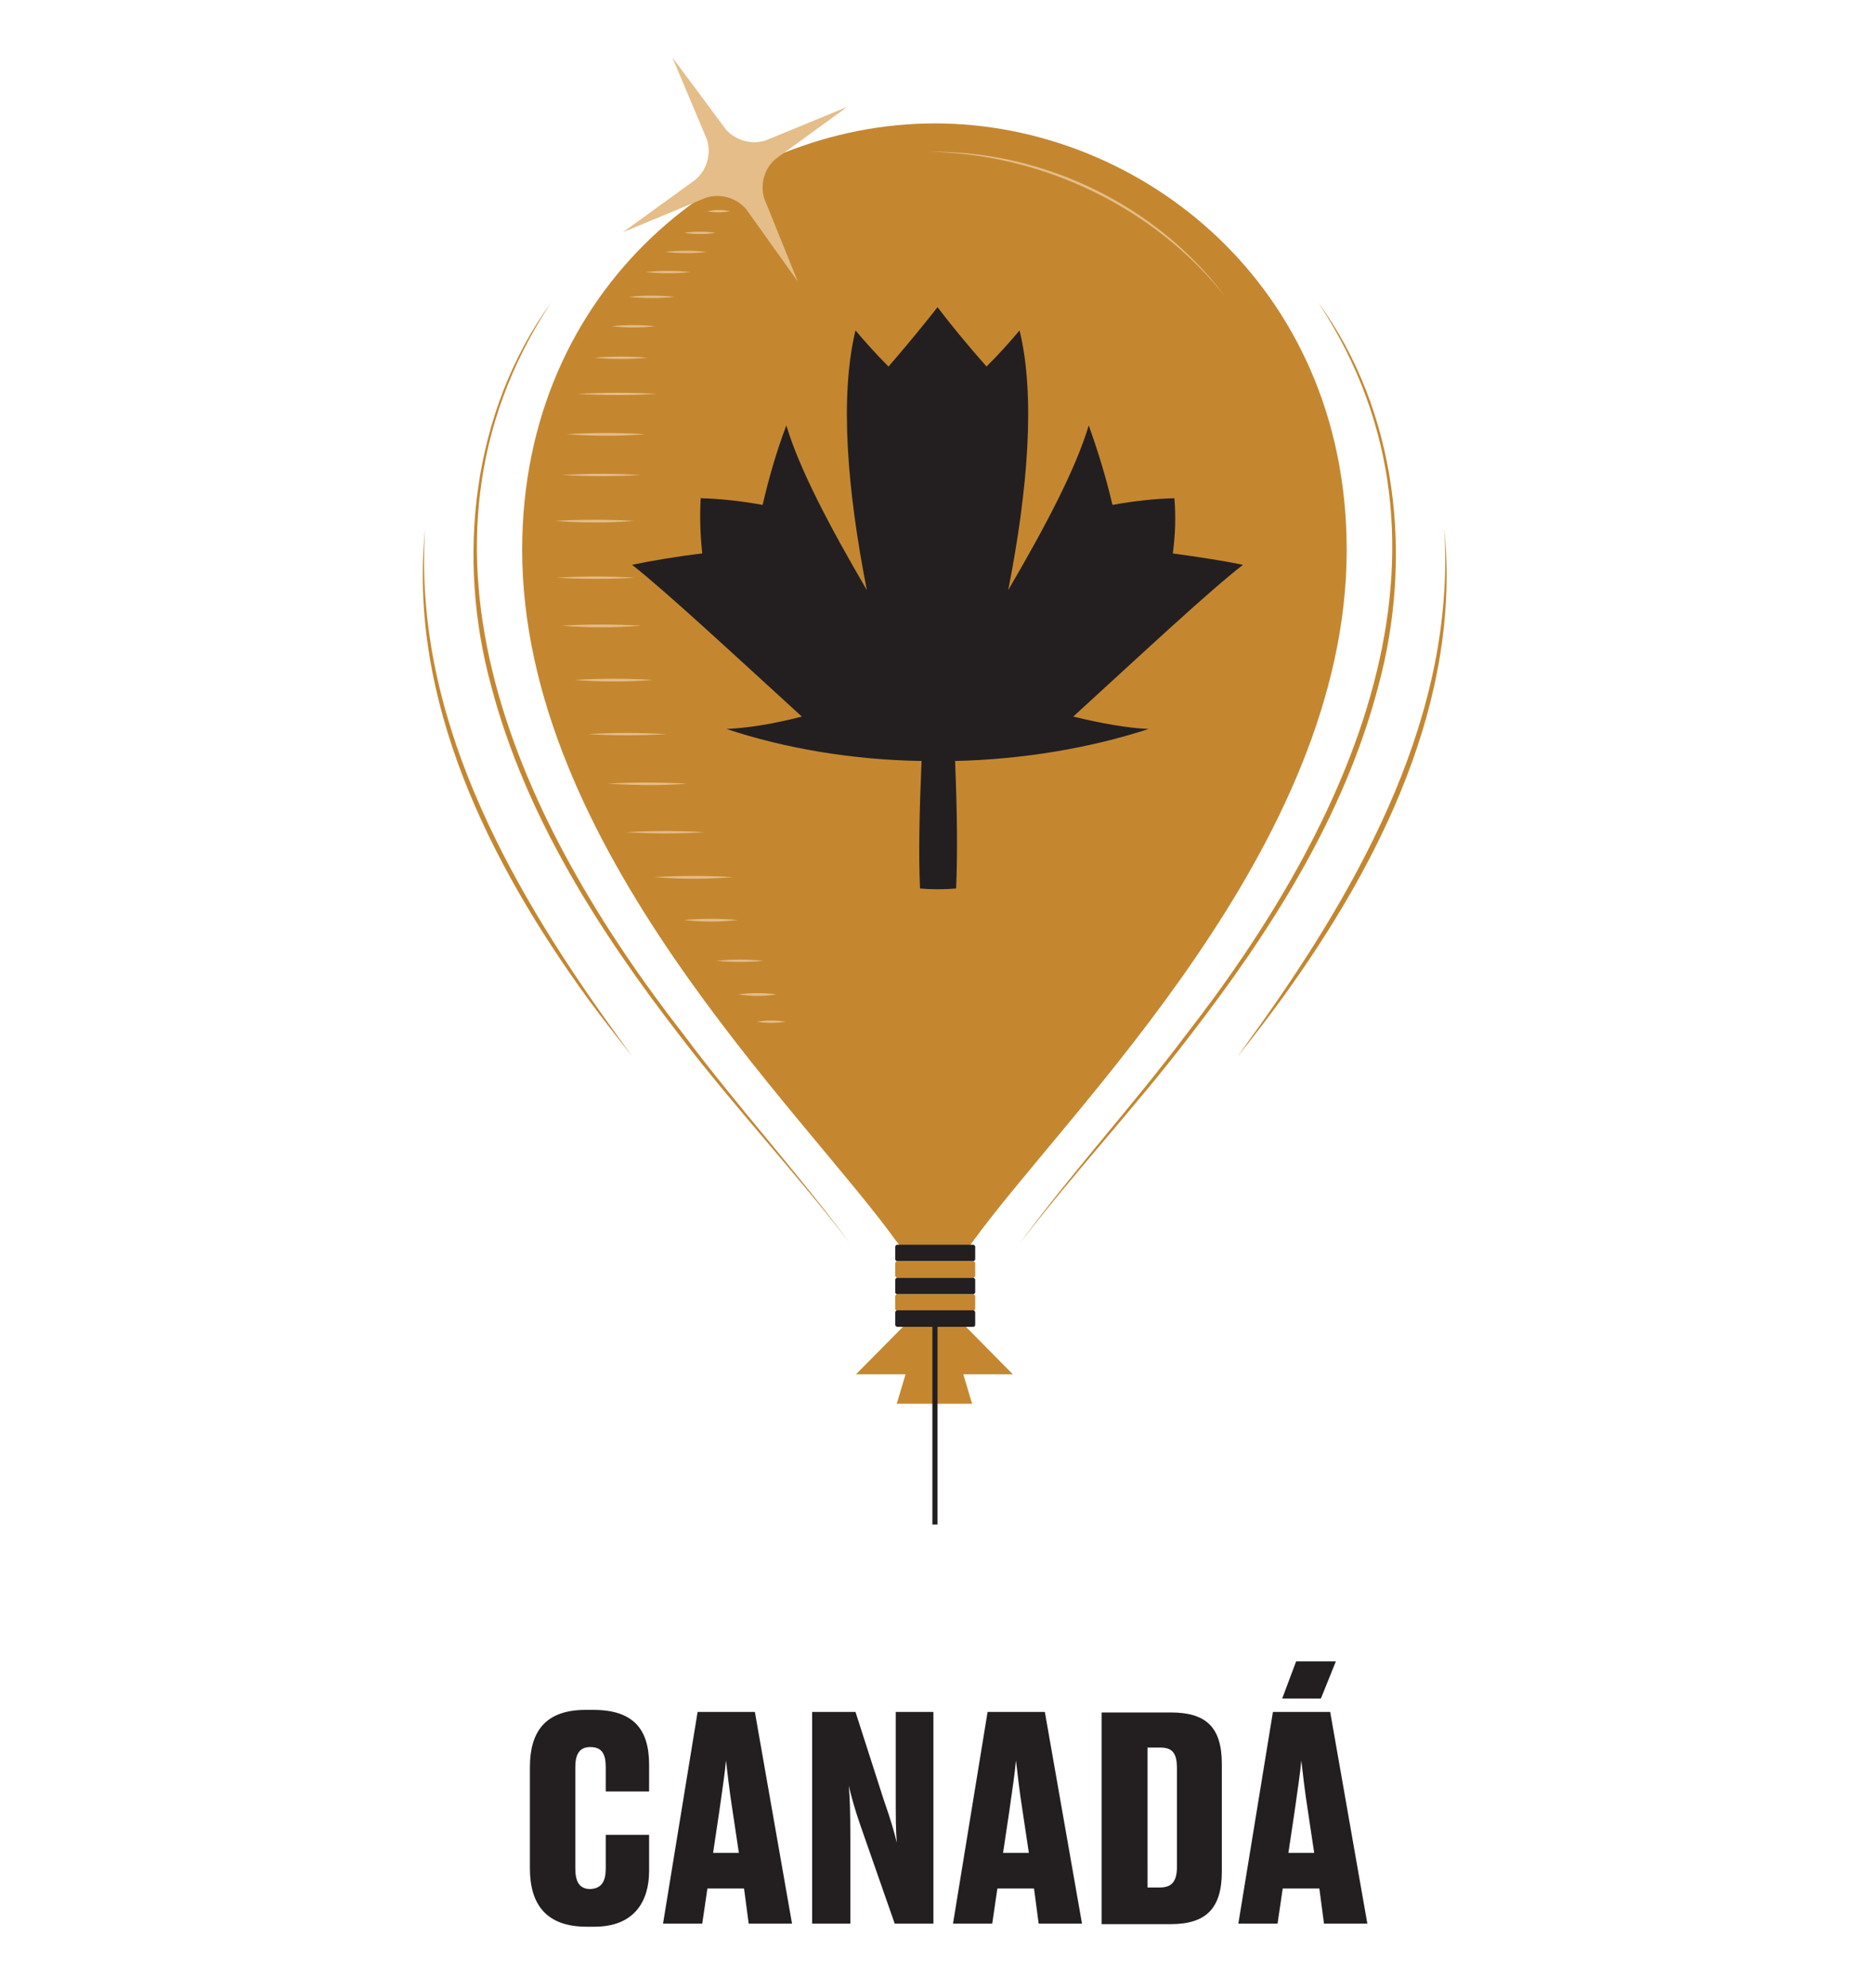 <?xml version="1.0" encoding="utf-8"?>
<!-- Generator: Adobe Illustrator 26.4.1, SVG Export Plug-In . SVG Version: 6.00 Build 0)  -->
<svg version="1.1" id="Capa_1" xmlns="http://www.w3.org/2000/svg" xmlns:xlink="http://www.w3.org/1999/xlink" x="0px" y="0px"
	 viewBox="0 0 363 385" style="enable-background:new 0 0 363 385;" xml:space="preserve">
<style type="text/css">
	.st0{fill:#FFFFFF;}
	.st1{fill:#626366;}
	.st2{fill:#B1B3B5;}
	.st3{fill:#D0D2D3;}
	.st4{fill:#231F20;}
	.st5{fill:#C48730;}
	.st6{fill:none;stroke:#C48730;stroke-miterlimit:10;}
	.st7{fill:#77787B;}
	.st8{fill:#E4BD89;}
	.st9{fill:none;stroke:#231F20;stroke-miterlimit:10;}
	.st10{filter:url(#Adobe_OpacityMaskFilter);}
	.st11{fill:#373334;}
	.st12{fill:#4B4849;}
	.st13{fill:#5F5C5D;}
	.st14{fill:#737071;}
	.st15{fill:#878585;}
	.st16{fill:#9B999A;}
	.st17{fill:#AFAEAE;}
	.st18{fill:#C3C2C2;}
	.st19{fill:#D7D6D6;}
	.st20{fill:#EBEBEB;}
	.st21{mask:url(#SVGID_1_);}
	.st22{fill:#5A3D01;}
	.st23{fill:#B3B3B3;}
	.st24{fill:#929497;}
	.st25{fill:#F0DCBE;}
	.st26{fill:none;stroke:#E4BD89;stroke-width:0.3;stroke-linecap:round;stroke-linejoin:round;stroke-miterlimit:10;}
</style>
<g>
	<g>
		<g>
			<circle class="st0" cx="181.8" cy="183.7" r="111.7"/>
			<path class="st5" d="M101.2,106.5c0,57.5,54.2,108.5,72.5,133.9c3.7,5.1,11.2,5.1,14.9,0C207,215,261,164,261,106.5
				c0-51.3-40.1-82.6-79.8-82.6S101.2,55.2,101.2,106.5z"/>
			<g>
				<path class="st8" d="M237.5,57.5c-13.7-17.3-35.4-27.7-57.4-28.1C202.2,29.1,224.3,39.8,237.5,57.5L237.5,57.5z"/>
			</g>
			<g>
				<path class="st5" d="M106.8,58.6c-31.6,47.9-5.7,101.5,25.7,141.8c10.3,13.8,22,26.6,32.2,40.4c-10.5-13.7-22.3-26.3-32.8-40
					c-15.8-20.4-30.1-42.8-36.7-67.9C88.4,108.1,91.4,79.9,106.8,58.6L106.8,58.6z"/>
			</g>
			<g>
				<path class="st5" d="M82.4,102.4c-2.4,35.7,15.8,68.4,36,96.5c0,0,4.1,5.7,4.1,5.7c-2.9-3.7-5.8-7.4-8.6-11.2
					C94.9,167.2,79,135.6,82.4,102.4L82.4,102.4z"/>
			</g>
			<g>
				<path class="st5" d="M255.5,58.6c15.4,21.2,18.4,49.4,11.6,74.4c-6.6,25.2-20.9,47.5-36.7,67.9c-10.5,13.7-22.3,26.3-32.8,40
					c10.2-13.9,21.9-26.7,32.2-40.4C261.2,160.2,287,106.5,255.5,58.6L255.5,58.6z"/>
			</g>
			<g>
				<path class="st5" d="M279.9,102.4c3.4,33.3-12.5,64.9-31.5,91.1c-2.8,3.8-5.6,7.5-8.6,11.2c0,0,4.1-5.7,4.1-5.7
					C264,170.8,282.2,138,279.9,102.4L279.9,102.4z"/>
			</g>
			<path class="st4" d="M188.6,244.3h-14.7c-0.2,0-0.4-0.2-0.4-0.4v-2.4c0-0.2,0.2-0.4,0.4-0.4h14.7c0.2,0,0.4,0.2,0.4,0.4v2.4
				C189,244.1,188.8,244.3,188.6,244.3z"/>
			<path class="st5" d="M188.6,247.5h-14.7c-0.2,0-0.4-0.2-0.4-0.4v-2.4c0-0.2,0.2-0.4,0.4-0.4h14.7c0.2,0,0.4,0.2,0.4,0.4v2.4
				C189,247.3,188.8,247.5,188.6,247.5z"/>
			<path class="st4" d="M188.6,250.7h-14.7c-0.2,0-0.4-0.2-0.4-0.4v-2.4c0-0.2,0.2-0.4,0.4-0.4h14.7c0.2,0,0.4,0.2,0.4,0.4v2.4
				C189,250.5,188.8,250.7,188.6,250.7z"/>
			<path class="st5" d="M188.6,253.9h-14.7c-0.2,0-0.4-0.2-0.4-0.4v-2.4c0-0.2,0.2-0.4,0.4-0.4h14.7c0.2,0,0.4,0.2,0.4,0.4v2.4
				C189,253.7,188.8,253.9,188.6,253.9z"/>
			<path class="st4" d="M188.6,257h-14.7c-0.2,0-0.4-0.2-0.4-0.4v-2.4c0-0.2,0.2-0.4,0.4-0.4h14.7c0.2,0,0.4,0.2,0.4,0.4v2.4
				C189,256.9,188.8,257,188.6,257z"/>
			<polygon class="st5" points="196.3,266.2 187.2,257 184,257 178.2,257 175,257 165.9,266.2 175.5,266.2 173.8,271.9 188.4,271.9 
				186.7,266.2 			"/>
			<line class="st9" x1="181.2" y1="255.4" x2="181.2" y2="295.3"/>
			<path class="st8" d="M164.2,20.7l-13.9,10.1c-2.2,1.9-3,4.9-2.2,7.6l6.5,16.1l-10-14c-1.9-2.2-5-3.1-7.8-2.2l-16.1,6.7l14.1-10.2
				c2.2-1.9,3.1-5,2.2-7.8l-6.7-15.9l10.4,14c1.9,2.1,4.9,3,7.7,2.1L164.2,20.7z"/>
			<g>
				<path class="st8" d="M137.1,40.9c1.5-0.3,2.9-0.3,4.4,0C140,41.2,138.5,41.2,137.1,40.9L137.1,40.9z"/>
			</g>
			<g>
				<path class="st8" d="M132.6,45.1c2-0.3,4.1-0.3,6.1,0C136.7,45.4,134.6,45.4,132.6,45.1L132.6,45.1z"/>
			</g>
			<g>
				<path class="st8" d="M128.9,48.8c2.7-0.3,5.4-0.3,8.1,0C134.3,49.1,131.6,49.1,128.9,48.8L128.9,48.8z"/>
			</g>
			<g>
				<path class="st8" d="M125.1,52.7c2.9-0.3,5.8-0.3,8.7,0C130.9,53,128,53,125.1,52.7L125.1,52.7z"/>
			</g>
			<g>
				<path class="st8" d="M121.8,57.5c3-0.3,6-0.3,9,0C127.8,57.8,124.8,57.8,121.8,57.5L121.8,57.5z"/>
			</g>
			<g>
				<path class="st8" d="M118.5,63.2c2.8-0.3,5.7-0.3,8.5,0C124.2,63.5,121.3,63.5,118.5,63.2L118.5,63.2z"/>
			</g>
			<g>
				<path class="st8" d="M115.2,69.3c3.4-0.3,6.8-0.3,10.3,0C122.1,69.6,118.6,69.6,115.2,69.3L115.2,69.3z"/>
			</g>
			<g>
				<path class="st8" d="M112,76.3c5.1-0.3,10.2-0.3,15.3,0C122.1,76.6,117,76.6,112,76.3L112,76.3z"/>
			</g>
			<g>
				<path class="st8" d="M109.8,84.1c5.1-0.3,10.2-0.3,15.3,0C120,84.5,114.9,84.5,109.8,84.1L109.8,84.1z"/>
			</g>
			<g>
				<path class="st8" d="M108.9,92c5.1-0.3,10.2-0.3,15.3,0C119.1,92.3,114,92.3,108.9,92L108.9,92z"/>
			</g>
			<g>
				<path class="st8" d="M107.6,100.9c5.1-0.3,10.2-0.3,15.3,0C117.8,101.3,112.7,101.3,107.6,100.9L107.6,100.9z"/>
			</g>
			<g>
				<path class="st8" d="M107.8,111.9c5.1-0.3,10.2-0.3,15.3,0C118,112.2,112.9,112.2,107.8,111.9L107.8,111.9z"/>
			</g>
			<g>
				<path class="st8" d="M108.9,121.2c5.1-0.3,10.2-0.3,15.3,0C119.1,121.6,114,121.6,108.9,121.2L108.9,121.2z"/>
			</g>
			<g>
				<path class="st8" d="M111.3,131.7c5.1-0.3,10.2-0.3,15.3,0C121.5,132.1,116.4,132.1,111.3,131.7L111.3,131.7z"/>
			</g>
			<g>
				<path class="st8" d="M113.9,142.2c5.1-0.3,10.2-0.3,15.3,0C124.1,142.5,119,142.5,113.9,142.2L113.9,142.2z"/>
			</g>
			<g>
				<path class="st8" d="M117.8,151.8c5.1-0.3,10.2-0.3,15.3,0C128,152.2,122.9,152.1,117.8,151.8L117.8,151.8z"/>
			</g>
			<g>
				<path class="st8" d="M121.3,161.2c5.1-0.3,10.2-0.3,15.3,0C131.5,161.5,126.4,161.5,121.3,161.2L121.3,161.2z"/>
			</g>
			<g>
				<path class="st8" d="M126.8,169.9c5.1-0.3,10.2-0.3,15.3,0C137,170.3,131.9,170.3,126.8,169.9L126.8,169.9z"/>
			</g>
			<g>
				<path class="st8" d="M132.5,178.2c3.5-0.3,7-0.3,10.5,0C139.5,178.6,136,178.6,132.5,178.2L132.5,178.2z"/>
			</g>
			<g>
				<path class="st8" d="M138.8,186.1c3.1-0.3,6.1-0.3,9.2,0C144.9,186.4,141.9,186.4,138.8,186.1L138.8,186.1z"/>
			</g>
			<g>
				<path class="st8" d="M143.1,192.6c2.5-0.3,5-0.3,7.4,0C148.1,193,145.6,193,143.1,192.6L143.1,192.6z"/>
			</g>
			<g>
				<path class="st8" d="M146.7,197.9c1.8-0.3,3.6-0.3,5.5,0C150.3,198.2,148.5,198.2,146.7,197.9L146.7,197.9z"/>
			</g>
		</g>
		<g>
			<path class="st4" d="M185.3,172.1c0.3-6.7,0.2-15.2-0.2-24.7c13.1-0.3,26.2-2.5,37.5-6.2c-4.3-0.2-9.2-1.1-14.6-2.4
				c13.8-12.6,26.2-24.2,32.9-29.4c-3.9-0.8-8.5-1.5-13.6-2.2c0.5-3.7,0.6-7.3,0.3-10.7c-3.6,0.1-7.6,0.5-12,1.3
				c-1.2-5.2-2.8-10.4-4.6-15.4c-2.5,8.4-8.4,19.6-15.6,31.9c3.8-19.3,5.3-37.6,2.2-50.3c-1.6,1.9-3.7,4.3-6.4,7
				c-3.8-4.3-7-8.2-9.5-11.5c-2.5,3.2-5.7,7.1-9.5,11.5c-2.7-2.7-4.8-5.1-6.4-7c-3.1,12.8-1.6,31,2.2,50.3
				c-7.2-12.3-13.1-23.5-15.6-31.9c-1.9,5-3.4,10.2-4.6,15.4c-4.4-0.8-8.4-1.2-12-1.3c-0.2,3.4-0.1,7,0.3,10.7
				c-5.1,0.6-9.7,1.4-13.6,2.2c6.6,5.2,19.1,16.8,32.9,29.4c-5.4,1.4-10.3,2.2-14.6,2.4c11.4,3.8,24.6,6,37.8,6.2
				c-0.4,9.4-0.6,17.9-0.3,24.7C180.5,172.3,182.9,172.3,185.3,172.1z"/>
		</g>
	</g>
	<g>
		<path class="st4" d="M117.4,361.9v-6.5h8.4v7c0,5.8-2.8,10.8-10.6,10.8h-1.5c-7.9,0-11-4.4-11-11.3v-19.6c0-6.9,3-11.1,10.8-11.1
			h1.5c7.8,0,10.8,3.8,10.8,10.6v5.2h-8.4v-4.7c0-2.5-0.7-3.9-3-3.9c-2.1,0-2.9,1.4-2.9,3.9v19.6c0,2.6,0.8,4,2.9,4
			C116.6,365.8,117.4,364.4,117.4,361.9z"/>
		<path class="st4" d="M144.2,365.8h-7.1l-1,6.8h-7.6l6.7-41h11.1l7.2,41h-8.4L144.2,365.8z M138.2,358.9h5l-1.2-8
			c-0.7-4.4-1-7.5-1.3-9.9c-0.2,2.4-0.7,5.6-1.3,9.9L138.2,358.9z"/>
		<path class="st4" d="M173.8,356.9c-0.2-2.6-0.2-4.7-0.2-10v-15.3h7.3v41h-7.5l-6.5-18.6c-1.2-3.4-1.9-6-2.4-8.1
			c0.2,2.2,0.3,5,0.3,10v16.7h-7.4v-41h8.4l5.5,17.1C172.6,352.4,173.3,354.8,173.8,356.9z"/>
		<path class="st4" d="M200.4,365.8h-7.1l-1,6.8h-7.6l6.7-41h11.1l7.2,41h-8.4L200.4,365.8z M194.4,358.9h5l-1.2-8
			c-0.7-4.4-1-7.5-1.3-9.9c-0.2,2.4-0.7,5.6-1.3,9.9L194.4,358.9z"/>
		<path class="st4" d="M213.6,331.7h13.3c6.9,0,9.9,2.9,9.9,10v20.8c0,7.1-3,10.2-9.9,10.2h-13.4V331.7z M222.4,365.6h2.4
			c2.4,0,3.3-1.3,3.3-4v-19.1c0-2.8-0.8-4-3.2-4h-2.5V365.6z"/>
		<path class="st4" d="M255.7,365.8h-7.1l-1,6.8H240l6.7-41h11.1l7.2,41h-8.4L255.7,365.8z M251.2,321.8h7.7l-2.9,7.2h-7.5
			L251.2,321.8z M249.7,358.9h5l-1.2-8c-0.7-4.4-1-7.5-1.3-9.9c-0.2,2.4-0.7,5.6-1.3,9.9L249.7,358.9z"/>
	</g>
</g>
</svg>
